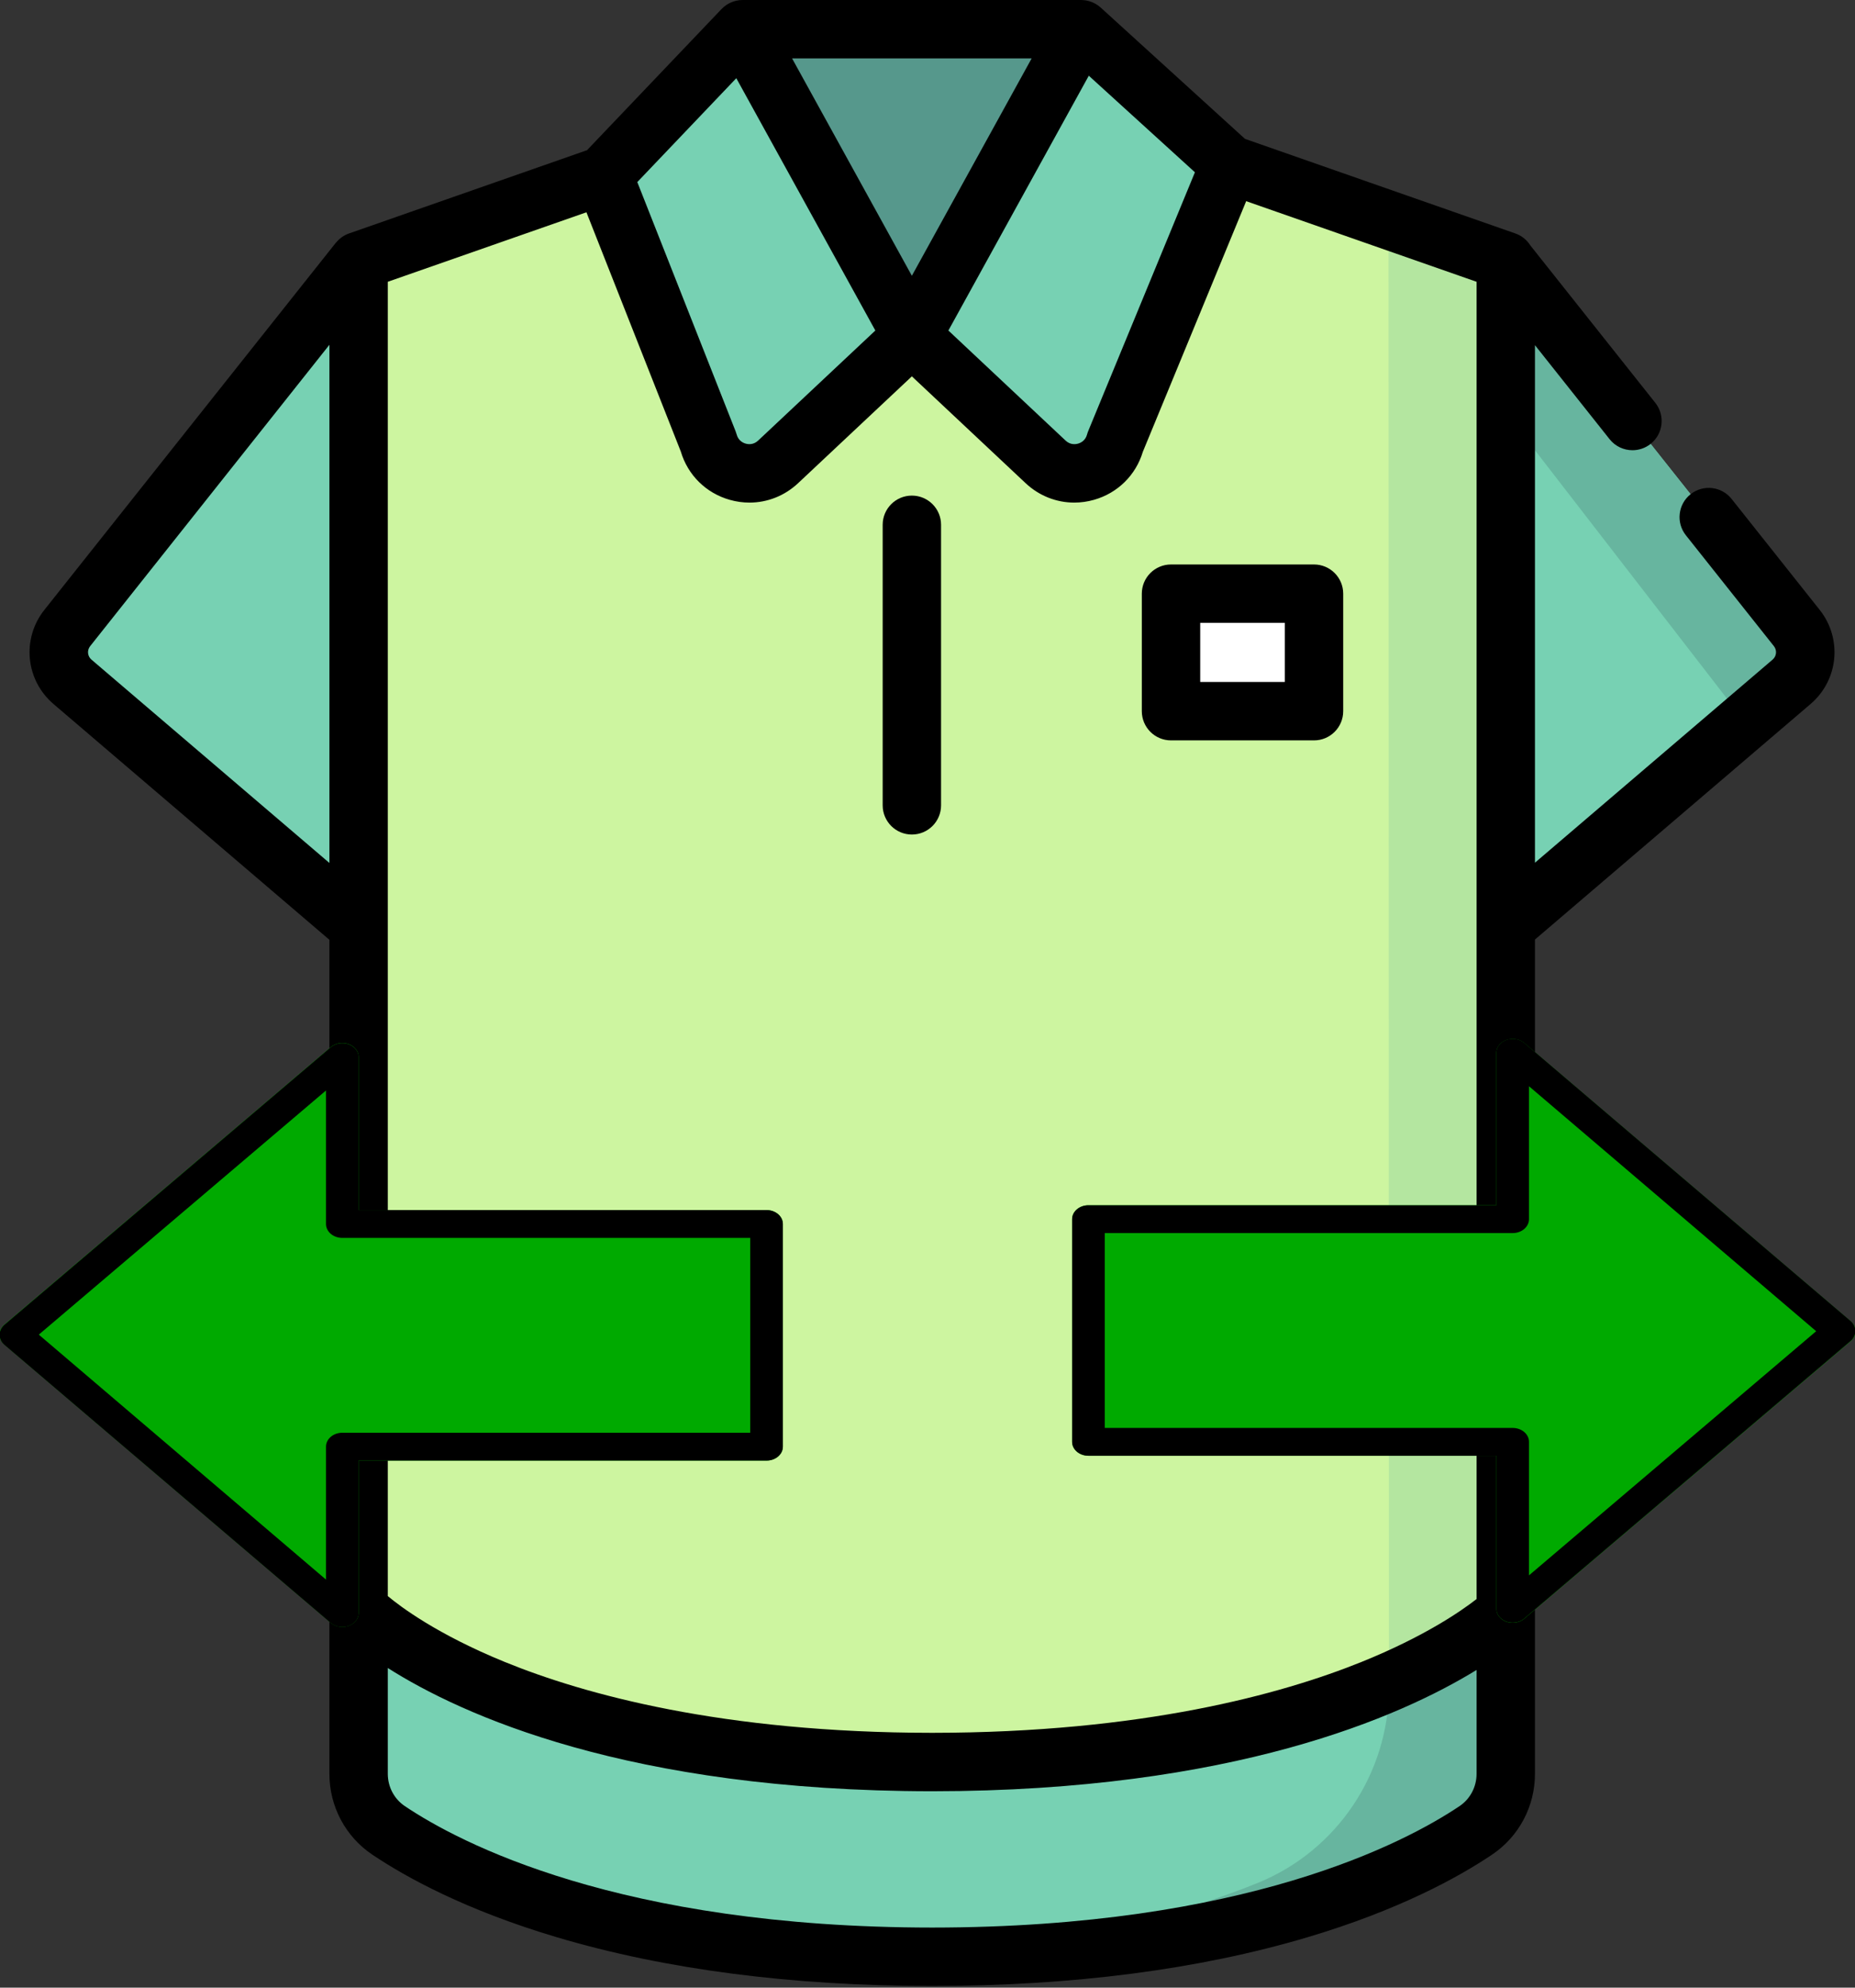 <?xml version="1.0" encoding="UTF-8" standalone="no"?>
<!-- Created with Inkscape (http://www.inkscape.org/) -->

<svg
   xmlns:dc="http://purl.org/dc/elements/1.1/"
   xmlns:cc="http://creativecommons.org/ns#"
   xmlns:rdf="http://www.w3.org/1999/02/22-rdf-syntax-ns#"
   xmlns:svg="http://www.w3.org/2000/svg"
   xmlns="http://www.w3.org/2000/svg"
   xmlns:sodipodi="http://sodipodi.sourceforge.net/DTD/sodipodi-0.dtd"
   xmlns:inkscape="http://www.inkscape.org/namespaces/inkscape"
   width="189.17mm"
   height="202.606mm"
   viewBox="0 0 189.17 202.606"
   version="1.1"
   id="svg8"
   inkscape:version="0.92.4 (5da689c313, 2019-01-14)"
   sodipodi:docname="shirt-size.svg">
  <rect x="0" y="0" width="189.17" height="202.606" fill="#333333" stroke="none"/>
  <defs
     id="defs2" />
  <sodipodi:namedview
     id="base"
     pagecolor="#ffffff"
     bordercolor="#666666"
     borderopacity="1.0"
     inkscape:pageopacity="0.0"
     inkscape:pageshadow="2"
     inkscape:zoom="0.175"
     inkscape:cx="-572.28598"
     inkscape:cy="316.08481"
     inkscape:document-units="mm"
     inkscape:current-layer="layer1"
     showgrid="false"
     fit-margin-top="0"
     fit-margin-left="0"
     fit-margin-right="0"
     fit-margin-bottom="0"
     inkscape:window-width="1920"
     inkscape:window-height="1017"
     inkscape:window-x="-8"
     inkscape:window-y="-8"
     inkscape:window-maximized="1" />
  <g
     inkscape:label="Layer 1"
     inkscape:groupmode="layer"
     id="layer1"
     transform="translate(-3.076,-90.566)">
    <g
       id="g867"
       transform="matrix(0.397,0,0,0.397,-3.094,90.566)">
      <g
         id="g817">
        <path
           id="path815"
           d="m 107.657,67.024 -74.832,94.213 c -3.349,4.216 -2.758,10.326 1.336,13.823 l 73.496,62.778 53.072,-98.337 z"
           inkscape:connector-curvature="0"
           style="fill:#77d1b3" />
      </g>
      <g
         id="g821">
        <path
           id="path819"
           d="m 402.251,67.024 74.832,94.213 c 3.349,4.216 2.758,10.326 -1.336,13.823 l -73.496,62.778 -53.072,-98.337 z"
           inkscape:connector-curvature="0"
           style="fill:#77d1b3" />
      </g>
      <g
         id="g825">
        <path
           id="path823"
           d="m 477.083,161.238 -74.832,-94.213 -14.588,19.922 70.742,91.445 c 2.427,3.056 2.775,7.104 1.229,10.433 l 16.113,-13.764 c 4.094,-3.497 4.684,-9.607 1.336,-13.823 z"
           inkscape:connector-curvature="0"
           style="fill:#67b59f" />
      </g>
      <g
         id="g829">
        <path
           id="path827"
           d="M 402.33,67.024 312.124,35.479 h -57.13 -57.13 l -90.206,31.545 v 388.415 c 0,5.818 2.869,11.274 7.699,14.517 16.005,10.748 58.335,32.405 139.638,32.452 81.303,-0.047 123.633,-21.703 139.638,-32.452 4.829,-3.243 7.699,-8.7 7.699,-14.517 V 67.024 Z"
           inkscape:connector-curvature="0"
           style="fill:#cdf5a0" />
      </g>
      <g
         id="g833">
        <path
           id="path831"
           d="m 372.213,56.492 0.117,407.556 c 0,0 -35.544,34.731 -132.336,38.097 4.846,0.169 9.843,0.26 15,0.263 81.303,-0.047 123.633,-21.703 139.638,-32.452 4.829,-3.243 7.699,-8.7 7.699,-14.517 V 67.024 Z"
           inkscape:connector-curvature="0"
           style="fill:#b4e6a0" />
      </g>
      <g
         id="g837">
        <path
           id="path835"
           d="m 206.307,7.5 h 86.935 l -10.084,78.457 -33.383,0.387 -34.728,1.966 z"
           inkscape:connector-curvature="0"
           style="fill:#56988c" />
      </g>
      <g
         id="g841">
        <path
           id="path839"
           d="m 107.657,414.048 v 41.391 c 0,5.817 2.869,11.274 7.699,14.517 16.005,10.748 58.335,32.405 139.638,32.452 81.303,-0.047 123.633,-21.703 139.638,-32.452 4.829,-3.243 7.699,-8.7 7.699,-14.517 v -41.391 c 0,0 -39.19,38.297 -147.336,38.36 -108.148,-0.063 -147.338,-38.36 -147.338,-38.36 z"
           inkscape:connector-curvature="0"
           style="fill:#77d1b3" />
      </g>
      <g
         id="g845">
        <path
           id="path843"
           d="m 372.33,431.888 v 1.324 c 0,22.01 -13.259,41.905 -33.642,50.209 -21.1,8.596 -53.103,17.14 -98.694,18.725 4.846,0.169 9.843,0.26 15,0.263 81.303,-0.047 123.633,-21.703 139.638,-32.452 4.829,-3.243 7.699,-8.7 7.699,-14.517 v -41.391 c -0.001,-10e-4 -8.93,8.716 -30.001,17.839 z"
           inkscape:connector-curvature="0"
           style="fill:#67b59f" />
      </g>
      <g
         id="g849">
        <path
           id="path847"
           d="m 206.307,7.5 43.467,78.844 -34.36,32.25 c -5.964,5.597 -15.742,2.825 -17.879,-5.07 L 170.512,45.045 Z"
           inkscape:connector-curvature="0"
           style="fill:#77d1b3" />
      </g>
      <g
         id="g853">
        <path
           id="path851"
           d="m 293.242,7.5 -43.467,78.844 34.36,32.25 c 5.964,5.597 15.742,2.825 17.879,-5.07 l 29.41,-71.294 z"
           inkscape:connector-curvature="0"
           style="fill:#77d1b3" />
      </g>
      <g
         id="g857">
        <path
           id="path855"
           d="m 316.341,152.431 h 36.732 v 30.166 h -36.732 z"
           inkscape:connector-curvature="0"
           style="fill:#ffffff" />
      </g>
      <g
         id="g865">
        <path
           id="path859"
           d="m 482.956,156.573 -22.613,-28.47 c -2.575,-3.244 -7.293,-3.784 -10.538,-1.208 -3.243,2.576 -3.784,7.294 -1.208,10.538 l 22.613,28.47 c 0.842,1.059 0.694,2.577 -0.334,3.456 L 409.83,221.503 V 88.624 l 19.172,24.138 c 1.48,1.864 3.669,2.836 5.878,2.836 1.635,0 3.28,-0.532 4.66,-1.627 3.243,-2.576 3.784,-7.294 1.208,-10.537 L 408.645,63.015 c -0.884,-1.393 -2.208,-2.499 -3.839,-3.07 L 335.343,35.654 298.289,1.952 C 298.251,1.917 298.208,1.889 298.169,1.855 298.038,1.741 297.903,1.632 297.764,1.527 297.691,1.472 297.62,1.416 297.545,1.364 297.376,1.245 297.201,1.136 297.023,1.031 296.975,1.003 296.93,0.972 296.881,0.945 296.412,0.684 295.912,0.472 295.387,0.316 295.343,0.303 295.298,0.294 295.254,0.282 295.045,0.224 294.834,0.173 294.619,0.133 294.536,0.117 294.451,0.107 294.367,0.095 294.191,0.069 294.015,0.046 293.836,0.032 293.729,0.024 293.622,0.02 293.515,0.016 293.424,0.01 293.334,0 293.242,0 h -86.935 c -0.266,0 -0.528,0.015 -0.788,0.042 -0.046,0.005 -0.091,0.015 -0.137,0.021 -0.23,0.028 -0.458,0.065 -0.681,0.114 -0.077,0.017 -0.153,0.04 -0.229,0.059 -0.191,0.048 -0.38,0.101 -0.565,0.164 -0.083,0.028 -0.165,0.059 -0.248,0.091 -0.176,0.067 -0.349,0.139 -0.519,0.219 -0.081,0.038 -0.161,0.075 -0.24,0.116 -0.175,0.089 -0.344,0.187 -0.511,0.289 -0.066,0.04 -0.134,0.078 -0.199,0.121 -0.228,0.15 -0.449,0.309 -0.659,0.483 -0.004,0.004 -0.008,0.008 -0.013,0.011 -0.206,0.171 -0.4,0.355 -0.587,0.548 -0.017,0.017 -0.035,0.031 -0.052,0.049 l -34.57,36.258 c -0.09,0.028 -0.18,0.048 -0.269,0.079 l -60.859,21.283 c -1.297,0.453 -2.392,1.252 -3.238,2.253 -0.051,0.056 -0.112,0.102 -0.16,0.161 l -74.831,94.213 c -5.89,7.415 -4.863,18.041 2.337,24.191 l 70.867,60.532 v 78.513 c 0,4.142 3.357,7.5 7.5,7.5 4.143,0 7.5,-3.358 7.5,-7.5 V 72.347 l 51.024,-17.843 24.243,61.432 c 1.8,6.052 6.468,10.668 12.57,12.398 1.68,0.476 3.381,0.71 5.064,0.71 4.582,0 9.023,-1.728 12.488,-4.981 l 29.229,-27.433 29.227,27.432 c 3.466,3.253 7.906,4.981 12.488,4.981 1.683,0 3.385,-0.233 5.064,-0.71 6.081,-1.724 10.738,-6.314 12.552,-12.335 l 26.544,-64.346 59.179,20.695 v 338.216 c -4.016,3.13 -13.472,9.661 -29.545,16.145 -20.539,8.286 -56.348,18.169 -110.287,18.201 -53.908,-0.031 -89.431,-9.899 -109.738,-18.172 -17.497,-7.128 -26.973,-14.311 -30.103,-16.936 V 349.81 c 0,-4.142 -3.357,-7.5 -7.5,-7.5 -4.143,0 -7.5,3.358 -7.5,7.5 v 105.631 c 0,8.356 4.119,16.111 11.018,20.743 8.674,5.825 23.933,14.23 47.376,21.202 27.878,8.289 60.324,12.503 96.447,12.524 36.115,-0.021 68.561,-4.235 96.439,-12.524 23.443,-6.971 38.702,-15.377 47.376,-21.202 6.898,-4.633 11.017,-12.387 11.017,-20.743 v -214.21 l 70.788,-60.466 c 7.202,-6.152 8.228,-16.777 2.34,-24.192 z M 39.032,169.358 c -1.028,-0.878 -1.175,-2.396 -0.333,-3.456 L 100.157,88.526 V 221.569 Z M 249.775,70.808 219.007,15 h 61.535 z m -39.494,42.317 c -1.199,1.124 -2.517,0.969 -3.194,0.777 -0.68,-0.193 -1.883,-0.753 -2.313,-2.34 -0.073,-0.269 -0.16,-0.534 -0.263,-0.793 l -25.264,-64.02 25.43,-26.672 35.717,64.784 z m 84.8,-2.462 c -0.121,0.293 -0.223,0.594 -0.306,0.9 -0.43,1.587 -1.633,2.147 -2.313,2.34 -0.677,0.192 -1.995,0.348 -3.194,-0.778 L 259.156,84.862 295.223,19.44 322.484,44.235 Z M 390.45,463.73 c -13.935,9.359 -55.033,31.132 -135.452,31.178 -80.427,-0.046 -121.525,-21.819 -135.461,-31.178 -2.742,-1.842 -4.38,-4.941 -4.38,-8.291 v -27.174 c 18.81,11.948 61.624,31.598 139.841,31.643 77.207,-0.045 120.38,-19.182 139.832,-31.145 v 26.677 c 0,3.349 -1.638,6.448 -4.38,8.29 z"
           inkscape:connector-curvature="0" />
        <path
           id="path861"
           d="m 257.275,206.769 v -72.023 c 0,-4.142 -3.357,-7.5 -7.5,-7.5 -4.143,0 -7.5,3.358 -7.5,7.5 v 72.023 c 0,4.142 3.357,7.5 7.5,7.5 4.143,0 7.5,-3.358 7.5,-7.5 z"
           inkscape:connector-curvature="0" />
        <path
           id="path863"
           d="m 353.074,190.097 c 4.143,0 7.5,-3.358 7.5,-7.5 v -30.166 c 0,-4.142 -3.357,-7.5 -7.5,-7.5 h -36.732 c -4.143,0 -7.5,3.358 -7.5,7.5 v 30.166 c 0,4.142 3.357,7.5 7.5,7.5 z m -29.232,-30.166 h 21.732 v 15.166 h -21.732 z"
           inkscape:connector-curvature="0" />
      </g>
    </g>
    <g
       id="g961"
       transform="matrix(0,0.133,-0.156,0,82.912,192.59)"
       style="fill:#00aa00">
      <path
         id="path903"
         d="M 469.163,277.333 H 352.299 V 10.667 C 352.299,4.776 347.523,0 341.632,0 H 170.965 c -5.891,0 -10.667,4.776 -10.667,10.667 V 277.334 H 42.965 c -5.891,10e-4 -10.666,4.778 -10.664,10.669 10e-4,2.822 1.12,5.53 3.112,7.528 l 212.8,213.504 c 2.001,2.007 4.718,3.135 7.552,3.136 v 0 c 2.831,0.005 5.548,-1.115 7.552,-3.115 L 476.65,295.552 c 4.171,-4.16 4.18,-10.914 0.019,-15.085 -1.989,-1.995 -4.688,-3.122 -7.506,-3.134 z"
         style="fill:#00aa00"
         inkscape:connector-curvature="0" />
      <path
         id="path905"
         d="m 255.744,512 v 0 c -2.834,-10e-4 -5.551,-1.129 -7.552,-3.136 L 35.413,295.445 c -4.112,-4.218 -4.026,-10.972 0.192,-15.084 1.971,-1.921 4.608,-3.006 7.36,-3.028 H 160.298 V 10.667 C 160.299,4.776 165.074,0 170.965,0 h 170.667 c 5.891,0 10.667,4.776 10.667,10.667 v 266.667 h 116.885 c 5.891,-0.011 10.675,4.757 10.686,10.648 0.005,2.84 -1.123,5.565 -3.134,7.571 L 263.403,509.056 c -2.059,1.963 -4.816,3.023 -7.659,2.944 z M 68.651,298.667 255.765,486.4 443.498,298.667 H 341.632 c -5.891,0 -10.667,-4.776 -10.667,-10.667 V 21.333 H 181.632 V 288 c 0,5.891 -4.776,10.667 -10.667,10.667 z"
         inkscape:connector-curvature="0"
         style="fill:#000000" />
      <g
         id="g907"
         style="fill:#00aa00">
</g>
      <g
         id="g909"
         style="fill:#00aa00">
</g>
      <g
         id="g911"
         style="fill:#00aa00">
</g>
      <g
         id="g913"
         style="fill:#00aa00">
</g>
      <g
         id="g915"
         style="fill:#00aa00">
</g>
      <g
         id="g917"
         style="fill:#00aa00">
</g>
      <g
         id="g919"
         style="fill:#00aa00">
</g>
      <g
         id="g921"
         style="fill:#00aa00">
</g>
      <g
         id="g923"
         style="fill:#00aa00">
</g>
      <g
         id="g925"
         style="fill:#00aa00">
</g>
      <g
         id="g927"
         style="fill:#00aa00">
</g>
      <g
         id="g929"
         style="fill:#00aa00">
</g>
      <g
         id="g931"
         style="fill:#00aa00">
</g>
      <g
         id="g933"
         style="fill:#00aa00">
</g>
      <g
         id="g935"
         style="fill:#00aa00">
</g>
    </g>
    <g
       id="g961-4"
       transform="matrix(0,-0.133,0.156,0,112.409,260.274)"
       style="fill:#00aa00">
      <path
         id="path903-0"
         d="M 469.163,277.333 H 352.299 V 10.667 C 352.299,4.776 347.523,0 341.632,0 H 170.965 c -5.891,0 -10.667,4.776 -10.667,10.667 V 277.334 H 42.965 c -5.891,10e-4 -10.666,4.778 -10.664,10.669 10e-4,2.822 1.12,5.53 3.112,7.528 l 212.8,213.504 c 2.001,2.007 4.718,3.135 7.552,3.136 v 0 c 2.831,0.005 5.548,-1.115 7.552,-3.115 L 476.65,295.552 c 4.171,-4.16 4.18,-10.914 0.019,-15.085 -1.989,-1.995 -4.688,-3.122 -7.506,-3.134 z"
         style="fill:#00aa00"
         inkscape:connector-curvature="0" />
      <path
         id="path905-0"
         d="m 255.744,512 v 0 c -2.834,-10e-4 -5.551,-1.129 -7.552,-3.136 L 35.413,295.445 c -4.112,-4.218 -4.026,-10.972 0.192,-15.084 1.971,-1.921 4.608,-3.006 7.36,-3.028 H 160.298 V 10.667 C 160.299,4.776 165.074,0 170.965,0 h 170.667 c 5.891,0 10.667,4.776 10.667,10.667 v 266.667 h 116.885 c 5.891,-0.011 10.675,4.757 10.686,10.648 0.005,2.84 -1.123,5.565 -3.134,7.571 L 263.403,509.056 c -2.059,1.963 -4.816,3.023 -7.659,2.944 z M 68.651,298.667 255.765,486.4 443.498,298.667 H 341.632 c -5.891,0 -10.667,-4.776 -10.667,-10.667 V 21.333 H 181.632 V 288 c 0,5.891 -4.776,10.667 -10.667,10.667 z"
         inkscape:connector-curvature="0"
         style="fill:#000000" />
      <g
         id="g907-8"
         style="fill:#00aa00" />
      <g
         id="g909-1"
         style="fill:#00aa00" />
      <g
         id="g911-4"
         style="fill:#00aa00" />
      <g
         id="g913-8"
         style="fill:#00aa00" />
      <g
         id="g915-1"
         style="fill:#00aa00" />
      <g
         id="g917-9"
         style="fill:#00aa00" />
      <g
         id="g919-3"
         style="fill:#00aa00" />
      <g
         id="g921-9"
         style="fill:#00aa00" />
      <g
         id="g923-9"
         style="fill:#00aa00" />
      <g
         id="g925-2"
         style="fill:#00aa00" />
      <g
         id="g927-7"
         style="fill:#00aa00" />
      <g
         id="g929-7"
         style="fill:#00aa00" />
      <g
         id="g931-4"
         style="fill:#00aa00" />
      <g
         id="g933-5"
         style="fill:#00aa00" />
      <g
         id="g935-6"
         style="fill:#00aa00" />
    </g>
  </g>
</svg>
